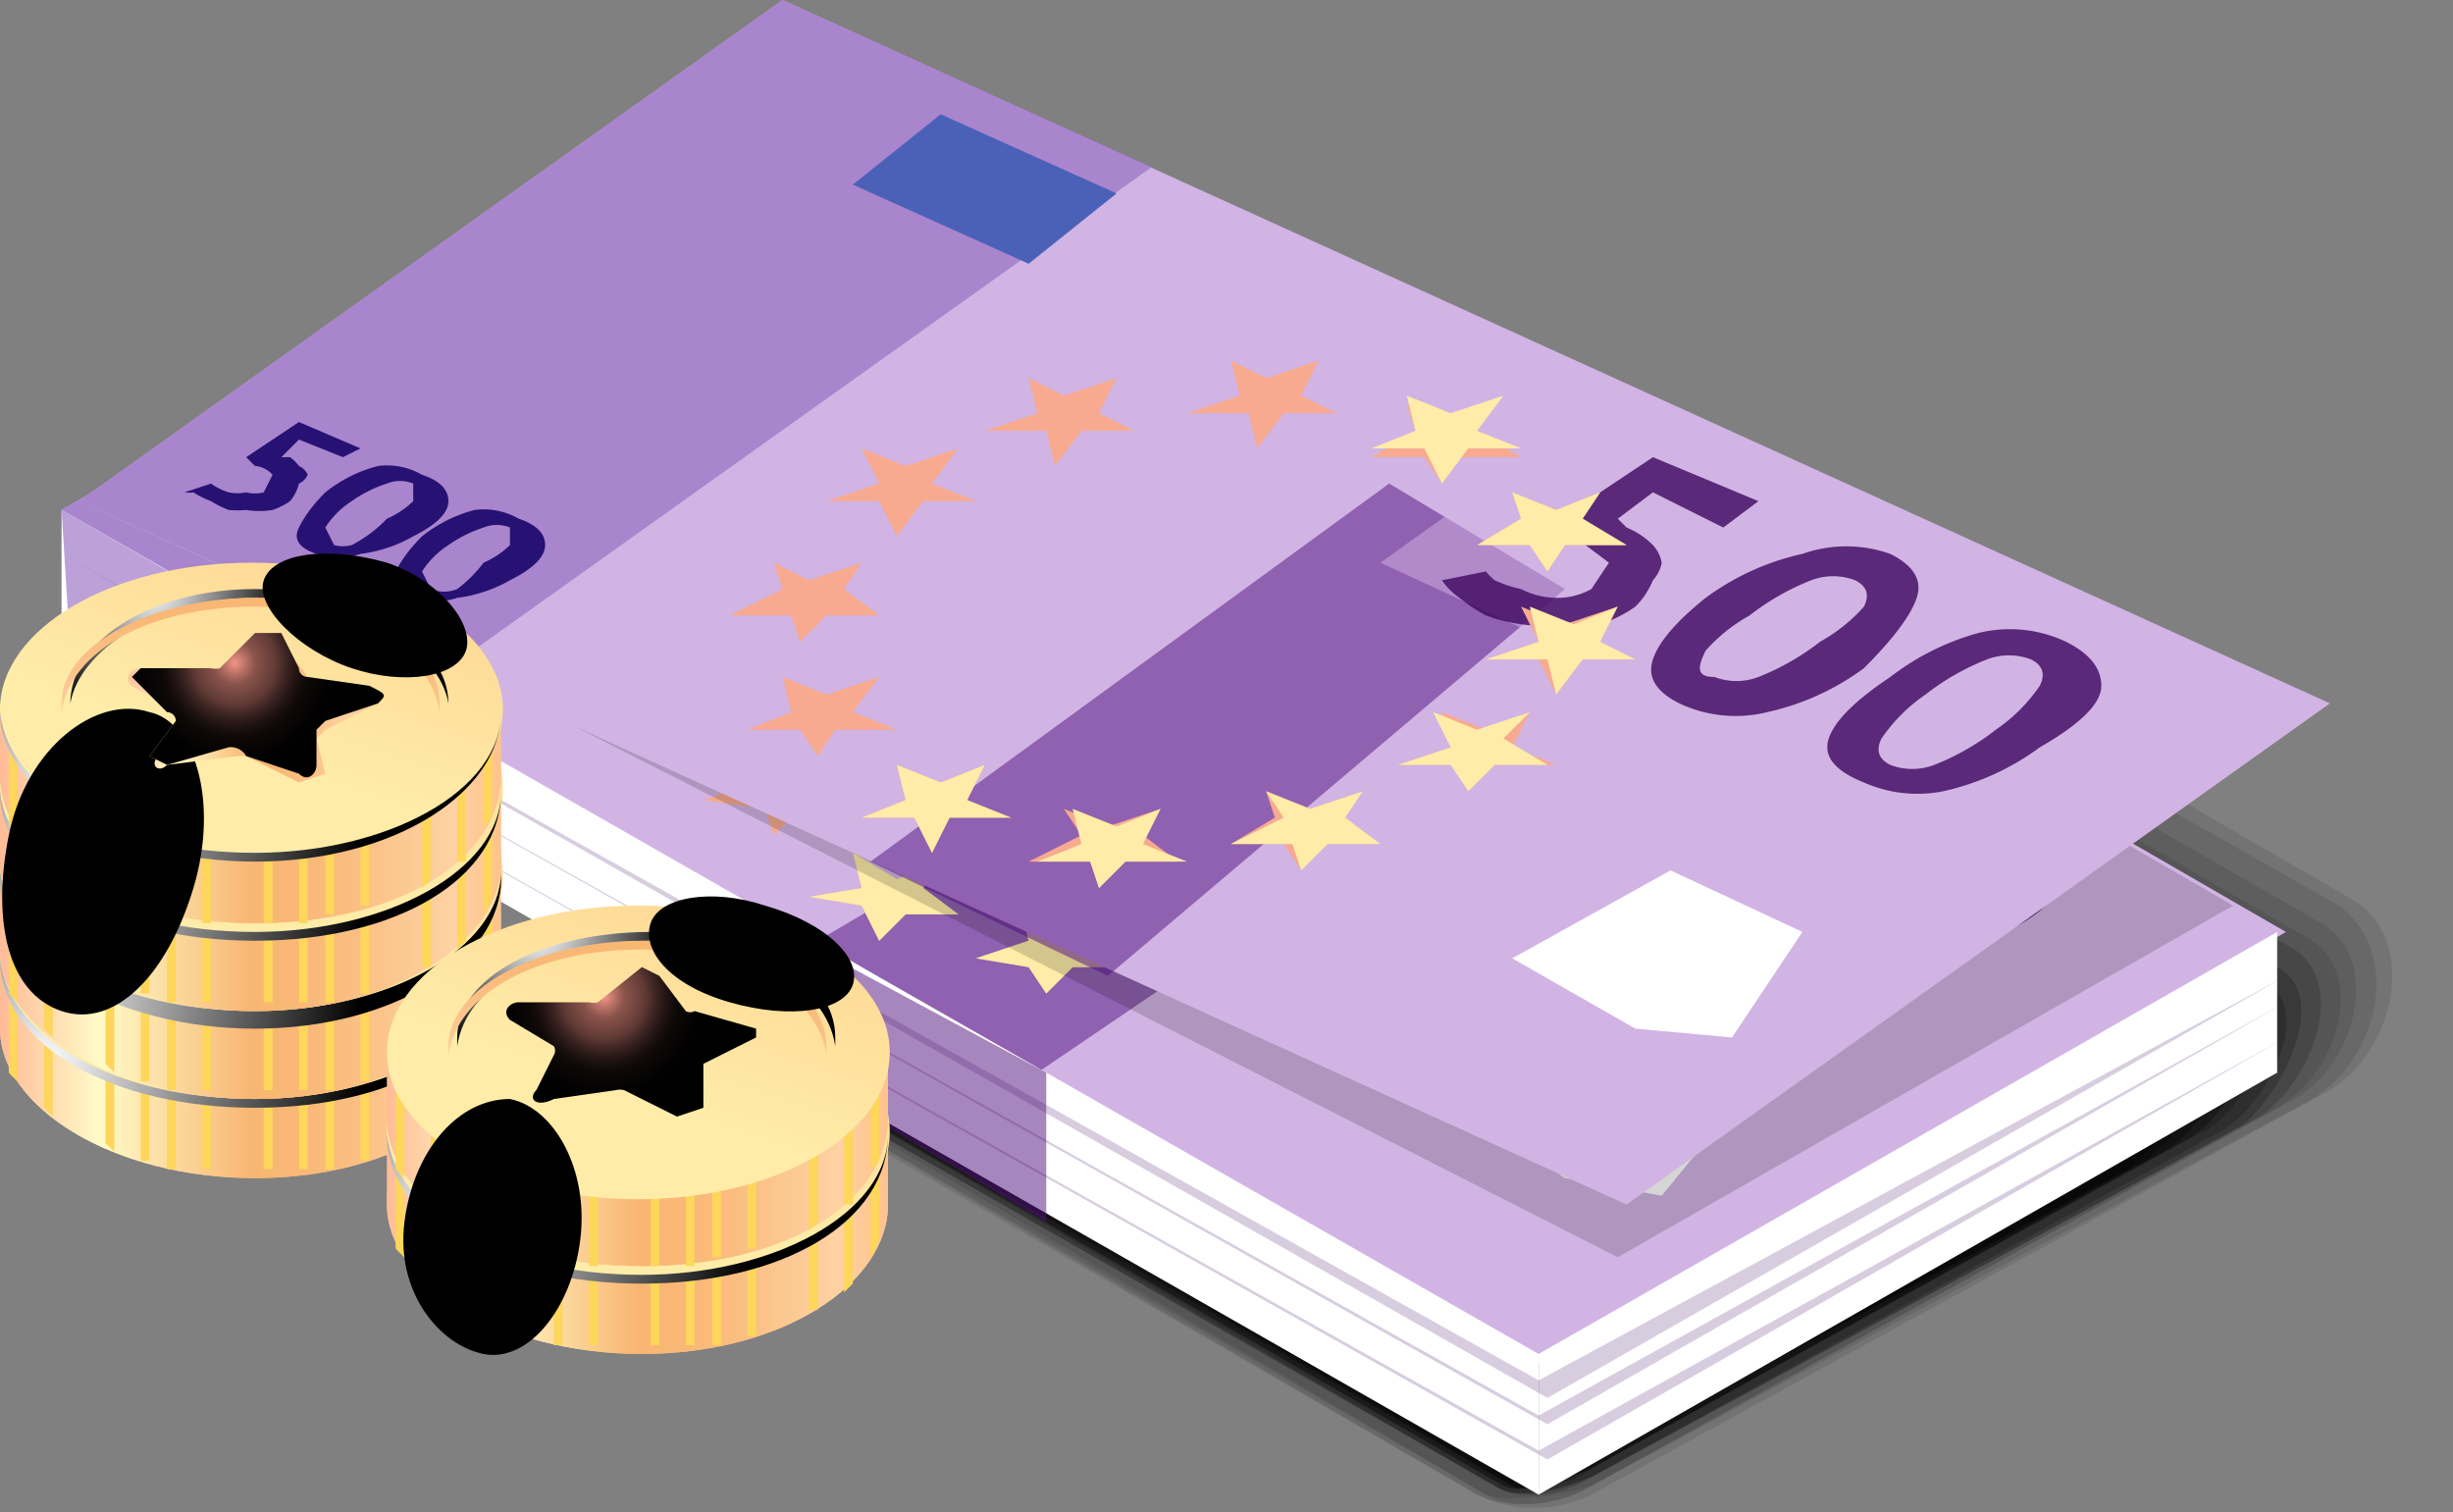<svg xmlns="http://www.w3.org/2000/svg" xmlns:xlink="http://www.w3.org/1999/xlink" viewBox="0 0 279 172">
  <rect x="0" y="0" width="279" height="172" fill="#808080" stroke="none"/>
  <defs>
    <path id="cpa-deals-reuse-0" d="M57 17H0v8c0 9 13 17 29 17s28-8 28-17Z" class="cpa-deals-bg"/>
    <path id="cpa-deals-reuse-1" d="M29 40C13 40 0 32 0 23v2c0 9 13 17 29 17s28-8 28-17v-2c0 9-13 17-28 17Z" class="cpa-deals-bg"/>
    <path id="cpa-deals-reuse-2" d="M37 41h1V19h-1Zm4-1h1V19h-1Zm4-1V19Zm-11 2h1V19h-1Zm18-6 1-1V19h-1Zm3-4a13 13 0 0 0 1-2V19h-1Zm-7 6h1V19h-1Zm-18 4h1V19h-1Zm-3 0V19Zm-8 0h1V19h-1Zm4 0h1V19h-1Zm-7-1h1V19h-1ZM1 30a13 13 0 0 0 1 1V19H1Zm4 4 1 1V19H5Zm7 4 1 1V19h-1Zm-3-1V19Z" class="cpa-deals-bk"/>
    <path id="cpa-deals-reuse-3" d="M29 33C13 33 1 26 0 17c0 10 13 17 29 17s28-7 28-17c0 9-13 16-28 16Z" class="cpa-deals-bm"/>
    <path id="cpa-deals-reuse-4" d="M29 5c12 0 21 5 22 12v-1C51 9 41 3 29 3S8 9 8 16v1C9 10 18 5 29 5Z" class="cpa-deals-bo"/>
    <path id="cpa-deals-reuse-5" d="M29 6c11 0 20 5 21 11 0-7-10-13-21-13S7 10 7 17C8 11 17 6 29 6Z" class="cpa-deals-bp"/>
    <path id="cpa-deals-reuse-6" d="M57 17H0v8c0 10 13 17 29 17s28-7 28-17Z" class="cpa-deals-bg"/>
    <path id="cpa-deals-reuse-7" d="M29 40C13 40 0 33 0 24v1c0 10 13 17 29 17s28-7 28-17v-1c0 9-13 16-28 16Z" class="cpa-deals-bg"/>
    <path id="cpa-deals-reuse-8" d="M29 6c11 0 20 5 21 12v-1c0-7-10-12-21-12S7 10 7 17v1C8 11 17 6 29 6Z" class="cpa-deals-bp"/>
  </defs>
  <defs>
    <linearGradient id="cpa-deals-a" x1="-8.2" x2="-7.4" y1="34.9" y2="34.9" gradientUnits="objectBoundingBox">
      <stop offset="0" stop-color="#9f79c8"/>
      <stop offset=".1" stop-color="#a47fca"/>
      <stop offset=".3" stop-color="#b491d3"/>
      <stop offset=".6" stop-color="#cdafe1"/>
      <stop offset=".6" stop-color="#d1b4e3"/>
    </linearGradient>
    <linearGradient id="cpa-deals-b" x1="-30.5" x2="-28.9" y1="-.8" y2="1.4" gradientUnits="objectBoundingBox">
      <stop offset="0" stop-color="#4f0d7e"/>
      <stop offset=".1" stop-color="#561784"/>
      <stop offset=".3" stop-color="#6c3294"/>
      <stop offset=".6" stop-color="#8f5faf"/>
      <stop offset=".9" stop-color="#be9cd4"/>
      <stop offset="1" stop-color="#d1b4e3"/>
    </linearGradient>
    <linearGradient xlink:href="#cpa-deals-b" id="cpa-deals-c" x1="-25" x2="-24" y1="98.2" y2="98.2"/>
    <linearGradient xlink:href="#cpa-deals-b" id="cpa-deals-d" x1="-25" x2="-25.5" y1="97" y2="96.9"/>
    <linearGradient id="cpa-deals-e" x1="-16.4" x2="-17.8" y1="1.2" y2=".2" gradientUnits="objectBoundingBox">
      <stop offset="0" stop-color="#9f79c8"/>
      <stop offset=".1" stop-color="#a47fca"/>
      <stop offset=".3" stop-color="#b491d3"/>
      <stop offset=".6" stop-color="#cdafe1"/>
      <stop offset=".6" stop-color="#d1b4e3"/>
      <stop offset=".8" stop-color="#dac3e8"/>
      <stop offset="1" stop-color="#ebdef3"/>
    </linearGradient>
    <linearGradient id="cpa-deals-f" x1="-65.2" x2="-62.7" y1="266.6" y2="266.1" gradientUnits="objectBoundingBox">
      <stop offset="0" stop-color="#9f79c8"/>
      <stop offset=".1" stop-color="#a27cc9"/>
      <stop offset=".3" stop-color="#ab87ce"/>
      <stop offset=".4" stop-color="#bb9ad7"/>
      <stop offset=".5" stop-color="#d1b4e3"/>
      <stop offset=".6" stop-color="#dac3e8"/>
      <stop offset=".9" stop-color="#f3ecf8"/>
      <stop offset="1" stop-color="#fff"/>
    </linearGradient>
    <linearGradient xlink:href="#cpa-deals-b" id="cpa-deals-g" x1="-26.7" x2="-26.9" y1="-.8" y2=".8"/>
    <linearGradient id="cpa-deals-h" x1="-130.7" x2="-129.7" y1=".5" y2=".5" gradientUnits="objectBoundingBox">
      <stop offset="0" stop-color="#ffa98c"/>
      <stop offset=".3" stop-color="#feb892"/>
      <stop offset=".9" stop-color="#fee0a3"/>
      <stop offset="1" stop-color="#feeca8"/>
    </linearGradient>
    <linearGradient xlink:href="#cpa-deals-h" id="cpa-deals-i" x1="-130.7" x2="-129.7" y1=".5" y2=".5"/>
    <linearGradient xlink:href="#cpa-deals-h" id="cpa-deals-j" x1="-130.7" x2="-129.7" y1=".5" y2=".5"/>
    <linearGradient xlink:href="#cpa-deals-a" id="cpa-deals-o" x1="-9.6" x2="-8.9" y1="32.1" y2="32.1"/>
    <linearGradient xlink:href="#cpa-deals-b" id="cpa-deals-p" x1="-27.6" x2="-25.9" y1="-11.3" y2="-9.3"/>
    <linearGradient xlink:href="#cpa-deals-b" id="cpa-deals-q" x1="-30.3" x2="-29.4" y1="83" y2="83"/>
    <linearGradient xlink:href="#cpa-deals-b" id="cpa-deals-r" x1="-30.9" x2="-31.5" y1="79.1" y2="79"/>
    <linearGradient xlink:href="#cpa-deals-f" id="cpa-deals-s" x1="-14" x2="-15.4" y1="-6.6" y2="-7.6"/>
    <linearGradient xlink:href="#cpa-deals-f" id="cpa-deals-t" x1="-78" x2="-75.4" y1="238.8" y2="238.3"/>
    <linearGradient xlink:href="#cpa-deals-b" id="cpa-deals-u" x1="-22.3" x2="-22.5" y1="-13.8" y2="-12.1"/>
    <linearGradient xlink:href="#cpa-deals-h" id="cpa-deals-v" x1="-110.1" x2="-109.1" y1="-60.4" y2="-60.4"/>
    <linearGradient xlink:href="#cpa-deals-h" id="cpa-deals-w" x1="-110.3" x2="-109.3" y1="-61" y2="-61"/>
    <linearGradient xlink:href="#cpa-deals-h" id="cpa-deals-x" x1="-110.3" x2="-109.3" y1="-60.8" y2="-60.8"/>
    <linearGradient xlink:href="#cpa-deals-h" id="cpa-deals-y" x1="-110.1" x2="-109.1" y1="-60.3" y2="-60.3"/>
    <linearGradient xlink:href="#cpa-deals-h" id="cpa-deals-z" x1="-110.2" x2="-109.2" y1="-60.3" y2="-60.3"/>
    <linearGradient xlink:href="#cpa-deals-h" id="cpa-deals-aa" x1="-110.3" x2="-109.3" y1="-60.6" y2="-60.6"/>
    <linearGradient xlink:href="#cpa-deals-h" id="cpa-deals-ab" x1="-110.3" x2="-109.3" y1="-60.4" y2="-60.4"/>
    <linearGradient xlink:href="#cpa-deals-f" id="cpa-deals-ac" x1="-25.9" x2="-23.7" y1=".6" y2="-.3"/>
    <linearGradient xlink:href="#cpa-deals-f" id="cpa-deals-ad" x1="-14.1" x2="-11.3" y1="1" y2="0"/>
    <linearGradient xlink:href="#cpa-deals-f" id="cpa-deals-ae" x1="-52.8" x2="-54.9" y1="1.2" y2=".2"/>
    <linearGradient xlink:href="#cpa-deals-b" id="cpa-deals-af" x1="-83.1" x2="-85.4" y1="1" y2=".2"/>
    <linearGradient id="cpa-deals-ag" x1="0" x2="1" y1=".5" y2=".5" gradientUnits="objectBoundingBox">
      <stop offset="0" stop-color="#ffbb96"/>
      <stop offset=".2" stop-color="#fffbc9"/>
      <stop offset=".5" stop-color="#f9b673"/>
      <stop offset=".6" stop-color="#f9b876"/>
      <stop offset=".7" stop-color="#fabe81"/>
      <stop offset=".8" stop-color="#fcc892"/>
      <stop offset=".9" stop-color="#fed2a3"/>
      <stop offset="1" stop-color="#ffc28c"/>
    </linearGradient>
    <linearGradient xlink:href="#cpa-deals-ag" id="cpa-deals-ah" x1=".1" x2="1" y1=".5" y2=".5"/>
    <linearGradient xlink:href="#cpa-deals-ag" id="cpa-deals-aj" x1="-.1" x2="1" y1=".5" y2=".5"/>
    <linearGradient id="cpa-deals-ak" x1="1.4" x2=".4" y1="-1.1" y2=".6" gradientUnits="objectBoundingBox">
      <stop offset="0" stop-color="#ffba78"/>
      <stop offset=".4" stop-color="#fec986"/>
      <stop offset="1" stop-color="#feeca8"/>
    </linearGradient>
    <linearGradient xlink:href="#cpa-deals-ak" id="cpa-deals-am" x1="1" x2=".1" y1="-.4" y2="1.3"/>
    <linearGradient xlink:href="#cpa-deals-ag" id="cpa-deals-ao" x1="1.2" x2=".3" y1="-1.5" y2="1.5"/>
    <linearGradient xlink:href="#cpa-deals-ag" id="cpa-deals-aq" x1=".1" x2="1" y1=".5" y2=".5"/>
    <linearGradient xlink:href="#cpa-deals-ag" id="cpa-deals-as" x1="-.1" x2="1" y1=".5" y2=".5"/>
    <linearGradient xlink:href="#cpa-deals-ag" id="cpa-deals-ax" x1="1.2" x2=".3" y1="-1.5" y2="1.5"/>
    <linearGradient xlink:href="#cpa-deals-ag" id="cpa-deals-az" x1=".1" x2="1" y1=".5" y2=".5"/>
    <linearGradient xlink:href="#cpa-deals-ag" id="cpa-deals-bb" x1="-.1" x2="1" y1=".5" y2=".5"/>
    <linearGradient xlink:href="#cpa-deals-ag" id="cpa-deals-bi" x1=".1" x2="1" y1=".5" y2=".5"/>
    <linearGradient xlink:href="#cpa-deals-ag" id="cpa-deals-bk" x1="-.1" x2="1" y1=".5" y2=".5"/>
    <linearGradient xlink:href="#cpa-deals-ag" id="cpa-deals-bs" x1="0" x2="1" y1=".5" y2=".5"/>
    <linearGradient xlink:href="#cpa-deals-ak" id="cpa-deals-bt" x1="-.5" x2=".7" y1="1.9" y2=".2"/>
    <linearGradient xlink:href="#cpa-deals-ag" id="cpa-deals-bw" x1="-.1" x2="1" y1=".5" y2=".5"/>
    <linearGradient xlink:href="#cpa-deals-ag" id="cpa-deals-by" x1="0" x2=".9" y1=".5" y2=".5"/>
    <linearGradient xlink:href="#cpa-deals-ag" id="cpa-deals-cd" x1="1.2" x2=".3" y1="-1.5" y2="1.5"/>
    <linearGradient xlink:href="#cpa-deals-ag" id="cpa-deals-cf" x1="-.1" x2="1" y1=".5" y2=".5"/>
    <linearGradient xlink:href="#cpa-deals-ag" id="cpa-deals-ch" x1="0" x2=".9" y1=".5" y2=".5"/>
    <linearGradient xlink:href="#cpa-deals-ak" id="cpa-deals-cq" x1="-.5" x2=".7" y1="1.9" y2=".2"/>
    <radialGradient id="cpa-deals-al" cx=".3" cy=".7" r="2.1" gradientTransform="scale(.301 1)" gradientUnits="objectBoundingBox">
      <stop offset="0" stop-color="#fff"/>
      <stop offset="1"/>
    </radialGradient>
    <radialGradient xlink:href="#cpa-deals-al" id="cpa-deals-an" cx=".7" cy="0" r="1.2" gradientTransform="scale(.307 1)"/>
    <radialGradient xlink:href="#cpa-deals-al" id="cpa-deals-au" cx=".3" cy=".7" r="2.1"/>
    <radialGradient xlink:href="#cpa-deals-al" id="cpa-deals-bf" cx=".7" cy="0" r="1.2" gradientTransform="scale(.307 1)"/>
    <radialGradient xlink:href="#cpa-deals-al" id="cpa-deals-bm" cx=".3" cy=".7" r="2.1"/>
    <radialGradient id="cpa-deals-bq" cx=".5" cy=".5" r=".5" gradientTransform="matrix(.404 -.965 .89 .157 914 59)" gradientUnits="objectBoundingBox">
      <stop offset="0" stop-color="#f49587"/>
      <stop offset=".1" stop-color="#bc7368"/>
      <stop offset=".2" stop-color="#8b544c"/>
      <stop offset=".4" stop-color="#603a35"/>
      <stop offset=".5" stop-color="#3d2522"/>
      <stop offset=".6" stop-color="#221513"/>
      <stop offset=".7" stop-color="#0f0908"/>
      <stop offset=".9" stop-color="#030202"/>
      <stop offset="1"/>
    </radialGradient>
    <radialGradient xlink:href="#cpa-deals-bq" id="cpa-deals-br" cx=".5" cy=".5" r=".4" gradientTransform="matrix(.191 -.947 1.132 .65 2390 551)"/>
    <radialGradient xlink:href="#cpa-deals-bq" id="cpa-deals-bu" cx=".7" cy=".2" r=".7" gradientTransform="scale(.577 1)"/>
    <radialGradient xlink:href="#cpa-deals-al" id="cpa-deals-ca" cx=".3" cy=".7" r="2.1"/>
    <radialGradient xlink:href="#cpa-deals-al" id="cpa-deals-cc" cx=".7" cy="0" r="1.2" gradientTransform="scale(.307 1)"/>
    <radialGradient xlink:href="#cpa-deals-al" id="cpa-deals-cl" cx=".7" cy="0" r="1.2" gradientTransform="scale(.307 1)"/>
    <radialGradient xlink:href="#cpa-deals-bq" id="cpa-deals-cn" cx=".5" cy=".5" r=".5" gradientTransform="matrix(.151 -.994 .985 .074 1535 241)"/>
    <radialGradient xlink:href="#cpa-deals-bq" id="cpa-deals-co" cx=".5" cy=".5" r=".4" gradientTransform="matrix(.191 -.947 1.132 .65 2371 546)"/>
    <radialGradient xlink:href="#cpa-deals-bq" id="cpa-deals-cr" cx=".7" cy=".2" r=".7" gradientTransform="scale(.577 1)"/>
    <style>
      .cpa-deals-h{opacity:.167}.cpa-deals-af{opacity:.8}.cpa-deals-ab{fill:#4b61b8}.cpa-deals-ac{fill:#271273}.cpa-deals-ag,.cpa-deals-bf{fill:#3d065f}.cpa-deals-ah{mix-blend-mode:hard-light}.cpa-deals-ah,.cpa-deals-aj,.cpa-deals-bh,.cpa-deals-bm,.cpa-deals-bo,.cpa-deals-bp,.cpa-deals-cc,.cpa-deals-ch{isolation:isolate}.cpa-deals-ai{fill:#f7aa90}.cpa-deals-aj{mix-blend-mode:color-burn}.cpa-deals-al{fill:url(#cpa-deals-i)}.cpa-deals-am{fill:url(#cpa-deals-j)}.cpa-deals-bf{opacity:.2}.cpa-deals-bg{fill:url(#cpa-deals-ag)}.cpa-deals-bh,.cpa-deals-bp,.cpa-deals-cc{mix-blend-mode:multiply}.cpa-deals-bk{fill:#fdd65b}.cpa-deals-bl{fill:url(#cpa-deals-ak)}.cpa-deals-bm,.cpa-deals-bo,.cpa-deals-ch{mix-blend-mode:screen}.cpa-deals-bm{fill:url(#cpa-deals-al)}.cpa-deals-bn{fill:url(#cpa-deals-am)}.cpa-deals-bo{fill:url(#cpa-deals-an)}.cpa-deals-bp{fill:url(#cpa-deals-ao)}.cpa-deals-cc{fill:url(#cpa-deals-bs)}.cpa-deals-ch{fill:url(#cpa-deals-ca)}
    </style>
  </defs>
  <path d="M158 46c4-2 10-1 14 1l95 55c8 4 6 17-2 22l-84 46c-4 2-9 2-13 0l-97-56c-8-4-6-17 2-22Z" opacity=".1"/>
  <path d="M157 47c4-2 10 0 14 2l95 54c7 5 5 17-3 22l-82 44c-3 2-9 3-13 1l-96-56c-8-4-5-17 2-21Z" opacity=".1"/>
  <path d="M156 49c3-2 10 0 14 2l94 54c7 4 4 16-3 20l-80 44c-3 2-9 3-12 1l-97-56c-8-5-4-17 3-21Z" opacity=".1"/>
  <path d="M155 50c3-1 10 1 13 2l95 55c6 4 3 15-4 19l-78 43c-3 1-9 2-12 1l-97-57c-7-4-3-16 4-19Z" opacity=".1"/>
  <path d="M154 52c3-2 10 0 13 2l94 54c6 4 2 15-4 19l-76 41c-3 2-8 3-11 1l-98-56c-6-4-2-15 5-19Z" class="cpa-deals-h"/>
  <path d="M153 53c3-1 10 1 13 3l93 54c6 3 1 14-4 18l-74 40c-3 1-8 3-11 1l-98-56c-6-4 0-15 6-18Z" opacity=".2"/>
  <path d="M152 55c2-2 10 1 13 3l93 54c5 3 0 14-6 17l-71 39c-2 1-8 3-11 1l-98-57c-5-3 1-14 6-17Z" opacity=".2"/>
  <path d="M151 56c2-1 10 2 13 4l92 53c5 3-1 14-6 16l-69 38c-2 2-8 3-10 2l-99-57c-5-3 2-14 7-16Z" opacity=".2"/>
  <path d="M150 58c2-1 10 2 12 3l93 54c4 2-2 13-7 15l-67 37c-2 1-8 3-10 2l-99-57c-4-3 4-13 8-16Z" opacity=".3"/>
  <path d="M148 59c2-1 11 3 13 4l92 53c4 3-3 13-7 15l-65 36c-2 1-8 3-9 2l-99-57c-4-3 4-13 8-15Z" opacity=".3"/>
  <path d="M147 61c2-1 11 3 13 4l92 53c3 2-5 12-8 14l-63 34c-1 1-7 4-9 3l-99-58c-4-2 5-12 9-14Z" opacity=".3"/>
  <path d="M146 62c2-1 11 4 13 5l91 53c3 1-5 11-8 13l-61 33c-1 1-7 3-9 2l-99-57c-3-2 6-12 9-13Z" opacity=".3"/>
  <path d="M145 64c1-1 11 4 13 5l91 52c2 2-7 11-9 12l-59 33c-1 0-7 3-8 2L73 111c-3-2 8-11 10-13Z" opacity=".4"/>
  <path d="m144 65 12 5 91 53c2 1-7 10-10 11l-56 31c-1 1-7 4-8 3L73 111c-2-2 9-11 11-12Z" opacity=".4"/>
  <path d="M143 67c1-1 11 5 12 5l91 52c2 2-9 10-11 11l-54 30c0 1-7 4-8 3L73 110c-1-1 10-10 12-11Z" opacity=".4"/>
  <path d="m142 68 12 6 90 52c2 1-10 9-11 10l-52 29-7 3-101-58c-1-1 11-10 13-10Z" opacity=".4"/>
  <path d="m141 70 12 6 90 52-12 9-50 27-7 4-100-58c-1-1 12-9 13-10Z" opacity=".5"/>
  <path d="m140 71 12 7 89 51c1 1-12 8-12 8l-48 27-6 4-101-59 13-8Z" opacity=".5"/>
  <path d="M175 167 74 109l64-36 102 58Z" opacity=".5"/>
  <path fill="url(#cpa-deals-a)" d="m413 619-168-97 85-49 168 97Z" transform="translate(-238 -464)"/>
  <path fill="url(#cpa-deals-b)" d="m340 572 35-29 31-19 8 5Z" opacity=".5" transform="translate(-163 -423)"/>
  <path fill="url(#cpa-deals-c)" d="m308 548 31 18 53-30-37-21Z" opacity=".5" transform="translate(-188 -430)"/>
  <path fill="url(#cpa-deals-d)" d="m374 521-56 38-25-15 63-37Z" opacity=".5" transform="translate(-200 -437)"/>
  <path fill="url(#cpa-deals-e)" d="m285 545-40-23 85-49 40 23Z" opacity=".8" transform="translate(-238 -464)"/>
  <path d="M117 41 98 30l11-6 19 11Z" class="cpa-deals-ab"/>
  <path d="M24 59a5 5 0 0 0 2 0 4 4 0 0 0 3 0v-2a3 3 0 0 0-1-1l-2-1 7-4 6 4-2 1-4-2-3 1h1a5 5 0 0 1 1 2 2 2 0 0 1 0 2 5 5 0 0 1-1 1 8 8 0 0 1-2 1 9 9 0 0 1-3 0 10 10 0 0 1-2 0 11 11 0 0 1-2-1 10 10 0 0 1-2-1 4 4 0 0 1-1-1l3-1a4 4 0 0 0 1 1 7 7 0 0 0 1 1Zm12 1a16 16 0 0 1 6-2 8 8 0 0 1 5 1q2 1 2 3t-4 3a16 16 0 0 1-7 3 8 8 0 0 1-5-1q-2-2-1-3t4-4Zm2 1a10 10 0 0 0-3 3v1a4 4 0 0 0 3 1 15 15 0 0 0 4-2 10 10 0 0 0 3-2v-2a4 4 0 0 0-3 0 15 15 0 0 0-4 1Zm8 5a16 16 0 0 1 6-2 8 8 0 0 1 5 1q3 1 2 3t-4 3a16 16 0 0 1-6 3 8 8 0 0 1-5-1l-2-3 4-4Zm2 2a10 10 0 0 0-2 2v1a4 4 0 0 0 3 1 15 15 0 0 0 4-2 10 10 0 0 0 3-2l-1-2a4 4 0 0 0-3 0 15 15 0 0 0-4 2Z" class="cpa-deals-ac"/>
  <path fill="url(#cpa-deals-f)" d="m351 533-18 8 13 9 11 2 9-11Z" transform="translate(-168 -416)"/>
  <path fill="url(#cpa-deals-g)" d="m379 549-52-30 30-17 51 30Z" opacity=".5" transform="translate(-173 -440)"/>
  <g class="cpa-deals-af">
    <path d="M169 84a10 10 0 0 0 5 1 8 8 0 0 0 4-1q2-1 1-3t-3-2l-2-2 12-7 12 7-5 2-7-4-5 2 2 1a9 9 0 0 1 2 2 4 4 0 0 1 1 2 4 4 0 0 1-1 2 9 9 0 0 1-3 2 15 15 0 0 1-4 2 17 17 0 0 1-4 0 18 18 0 0 1-5 0 20 20 0 0 1-4-2 19 19 0 0 1-2-2 8 8 0 0 1-2-2l5-1a7 7 0 0 0 1 1 14 14 0 0 0 2 2Zm22 2a29 29 0 0 1 11-4 15 15 0 0 1 9 2q4 3 3 5t-7 7a29 29 0 0 1-11 4 15 15 0 0 1-9-2q-5-2-3-5t7-7Zm4 3a19 19 0 0 0-5 4v3a7 7 0 0 0 5 1 28 28 0 0 0 8-4 19 19 0 0 0 5-4q2-2-1-3a7 7 0 0 0-5 0 28 28 0 0 0-7 3Zm15 9a29 29 0 0 1 11-5 15 15 0 0 1 9 2q5 3 4 6t-8 6a29 29 0 0 1-11 4 15 15 0 0 1-9-2q-4-2-3-5t7-6Zm4 2a19 19 0 0 0-5 4q-1 2 1 3a7 7 0 0 0 5 1 28 28 0 0 0 7-3 19 19 0 0 0 6-5q1-1-1-3a7 7 0 0 0-5 0 28 28 0 0 0-8 3Z" class="cpa-deals-ag"/>
  </g>
  <g class="cpa-deals-ah">
    <path d="m160 68-6-1 5-2v-4l4 3 6-2-3 4 5 2h-7l-3 3Zm-62 35-6-1 6-1-1-4 5 3 5-2-2 3 4 3h-6l-3 3ZM87 92l-7-1 6-2-1-3 5 2 6-1-3 3 4 3-6-1-3 3Zm53-31-6-1 6-2-1-3 4 2 6-1-3 3 5 3-7-1-3 3Zm-23 0-6-1 5-2v-3l4 2 6-1-3 3 5 3-7-1-3 3ZM86 79l-6-1 6-2-1-4 4 3 6-2-3 4 5 2h-7l-3 3Zm12-12-6-1 6-2-1-3 4 2 6-1-3 3 5 3-7-1-3 4Zm19 43 2 3 3-3h6l-4-2 2-4-5 2-5-3 1 4-6 2Zm54-31 1 3 3-3 7 1-5-3 3-4-6 2-4-3v4l-5 2Zm0 13 1 4 3-4 7 1-5-3 3-3-6 1-4-2v4l-5 1Zm-31 18 1 3 4-3 6 1-5-3 3-3-6 1-4-2 1 3-6 2Zm21-7 1 4 3-4 6 1-4-3 2-3-5 1-5-2 1 3-6 2Z" class="cpa-deals-ai"/>
  </g>
  <g class="cpa-deals-aj">
    <path fill="url(#cpa-deals-h)" d="m333 508-6-1 6-1-1-4 4 3 6-2-3 3 5 3-7-1-3 4Z" transform="translate(-173 -441)"/>
    <path d="m98 103-6-1 6-1-1-4 5 3 5-2-2 3 4 3h-6l-3 3Z" class="cpa-deals-al"/>
    <path d="m117 110 2 3 3-3h6l-4-2 2-4-5 2-5-3 1 4-6 2Z" class="cpa-deals-am"/>
    <path d="m171 79 1 3 3-3 7 1-5-3 3-4-6 2-4-3v4l-5 2Z" class="cpa-deals-al"/>
    <path d="m171 92 1 4 3-4 7 1-5-3 3-3-6 1-4-2v4l-5 1Zm-31 18 1 3 4-3 6 1-5-3 3-3-6 1-4-2 1 3-6 2Zm21-7 1 4 3-4 6 1-4-3 2-3-5 1-5-2 1 3-6 2Z" class="cpa-deals-am"/>
  </g>
  <path d="M184 143 15 57l80-46 159 92Z" class="cpa-deals-h"/>
  <path fill="url(#cpa-deals-o)" d="m422 605-176-80 80-57 176 80Z" transform="translate(-237 -468)"/>
  <path fill="url(#cpa-deals-p)" d="m345 565 33-32 29-22 8 4Z" opacity=".5" transform="translate(-158 -433)"/>
  <path fill="url(#cpa-deals-q)" d="m312 544 33 15 49-35-38-18Z" opacity=".5" transform="translate(-185 -437)"/>
  <path fill="url(#cpa-deals-r)" d="m375 510-52 44-27-13 59-43Z" opacity=".5" transform="translate(-197 -443)"/>
  <path fill="url(#cpa-deals-s)" d="m288 544-42-19 80-57 42 19Z" opacity=".8" transform="translate(-237 -468)"/>
  <path d="m117 30-20-9 10-8 20 9Z" class="cpa-deals-ab"/>
  <path d="M26 56a5 5 0 0 0 2 0 4 4 0 0 0 2 0l1-2a3 3 0 0 0-2-1l-1-1 6-4 7 3-2 1-5-2-2 2h1a5 5 0 0 1 1 1 2 2 0 0 1 1 1 2 2 0 0 1-1 1 5 5 0 0 1-1 2 8 8 0 0 1-2 1 9 9 0 0 1-3 0 10 10 0 0 1-2 0 11 11 0 0 1-2-1 10 10 0 0 1-2-1 4 4 0 0 1-1 0l3-1a7 7 0 0 0 2 1Zm11 0a16 16 0 0 1 6-3 8 8 0 0 1 5 1q3 1 3 3t-4 4a16 16 0 0 1-6 2 8 8 0 0 1-5 0q-3-1-2-3t3-4Zm3 1a10 10 0 0 0-3 3l1 2a4 4 0 0 0 2 0 15 15 0 0 0 4-3 10 10 0 0 0 3-2v-2a4 4 0 0 0-3 0 15 15 0 0 0-4 2Z" class="cpa-deals-ac"/>
  <path d="M48 61a16 16 0 0 1 6-3 8 8 0 0 1 5 1q3 1 3 3t-4 4a16 16 0 0 1-6 2 8 8 0 0 1-5 0q-3-1-2-3t3-4Zm3 1a10 10 0 0 0-3 3l1 2a4 4 0 0 0 3 0 15 15 0 0 0 3-3 10 10 0 0 0 3-2v-2a4 4 0 0 0-3 0 15 15 0 0 0-4 2Z" class="cpa-deals-ac"/>
  <path fill="url(#cpa-deals-t)" d="m355 523-18 10 14 8 11 1 8-12Z" transform="translate(-165 -424)"/>
  <path fill="url(#cpa-deals-u)" d="m383 537-54-25 28-20 54 25Z" opacity=".5" transform="translate(-172 -448)"/>
  <g class="cpa-deals-af">
    <path d="M173 67a9 9 0 0 0 4 1 8 8 0 0 0 4-1l2-3-4-3-3-1 12-8 12 5-4 3-8-4-4 3 1 1a9 9 0 0 1 3 2 4 4 0 0 1 1 2 4 4 0 0 1-1 2 9 9 0 0 1-2 3 15 15 0 0 1-4 2 17 17 0 0 1-4 0 18 18 0 0 1-5 0 19 19 0 0 1-4-1 19 19 0 0 1-3-2 8 8 0 0 1-2-2l5-1a7 7 0 0 0 1 1 14 14 0 0 0 3 1Zm21 1a29 29 0 0 1 11-5 15 15 0 0 1 10 0q4 2 3 5t-6 8a29 29 0 0 1-11 5 15 15 0 0 1-10-1q-4-2-3-5t6-7Zm5 2a19 19 0 0 0-5 4c-1 2-1 3 1 3a7 7 0 0 0 5 0 28 28 0 0 0 7-4 19 19 0 0 0 5-4q1-2-1-3a7 7 0 0 0-5 0 28 28 0 0 0-7 4Zm16 7a29 29 0 0 1 10-5 15 15 0 0 1 10 1q4 2 4 5t-7 7a29 29 0 0 1-11 5 15 15 0 0 1-9-1q-5-2-4-5t7-7Zm4 2a19 19 0 0 0-5 5q-1 2 1 3a7 7 0 0 0 5 0 28 28 0 0 0 7-4 19 19 0 0 0 5-5q1-2-1-3a7 7 0 0 0-5 0 28 28 0 0 0-7 4Z" class="cpa-deals-ag"/>
  </g>
  <g class="cpa-deals-ah">
    <path d="M162 52h-6l5-3-1-3 5 2 5-2-2 3 5 3h-7l-2 3Zm-58 41h-6l5-2-1-4 5 2 5-2-2 4 5 2h-7l-2 4ZM91 83h-6l5-2-1-4 5 2 6-2-3 4 5 2h-7l-2 3Zm51-36h-7l6-2-1-4 4 2 6-2-2 4 4 2h-6l-3 4Zm-23 2h-7l6-2-1-4 4 2 6-2-2 4 4 2h-6l-3 4ZM90 70h-7l6-3-1-3 4 2 6-2-2 3 4 3h-6l-3 3Zm10-13h-6l6-2-2-4 5 2 6-2-3 4 5 2h-6l-3 4Zm24 41 1 3 3-3h6l-4-3 2-3-6 2-5-2 2 3-6 3Zm50-36 2 3 2-3h7l-5-3 2-3-5 2-5-2 1 3-5 3Zm1 13 2 4 3-4h6l-5-2 3-4-6 2-5-2 2 4-6 2Zm-29 21 2 3 3-3h6l-5-3 3-3-6 2-5-2 1 3-5 3Zm20-9 1 3 3-3h7l-5-2 2-4-5 2-5-2 1 4-6 2Z" class="cpa-deals-ai"/>
  </g>
  <g class="cpa-deals-aj">
    <path fill="url(#cpa-deals-v)" d="M334 499h-6l5-2-1-4 5 2 6-2-3 4 5 2h-6l-3 4Z" transform="translate(-172 -448)"/>
    <path fill="url(#cpa-deals-w)" d="M302 522h-6l5-2-1-4 5 2 5-2-2 4 5 2h-7l-2 4Z" transform="translate(-198 -429)"/>
    <path fill="url(#cpa-deals-x)" d="m313 525 1 3 3-3h7l-5-2 2-4-5 2-5-2 1 4-5 2Z" transform="translate(-189 -427)"/>
    <path fill="url(#cpa-deals-y)" d="m341 505 2 3 2-3h7l-5-3 2-3-5 2-5-2 1 3-5 3Z" transform="translate(-167 -443)"/>
    <path fill="url(#cpa-deals-z)" d="m342 512 1 4 3-4h6l-4-2 2-4-5 2-5-2 1 4-6 2Z" transform="translate(-166 -437)"/>
    <path fill="url(#cpa-deals-aa)" d="m326 524 1 3 3-3h6l-4-3 2-3-6 2-5-2 2 3-6 3Z" transform="translate(-179 -428)"/>
    <path fill="url(#cpa-deals-ab)" d="m336 519 2 3 3-3h6l-5-3 3-3-6 2-5-2 2 4-6 2Z" transform="translate(-171 -432)"/>
  </g>
  <path fill="url(#cpa-deals-ac)" d="M339 575v16l84-48v-16Z" transform="translate(-164 -421)"/>
  <path fill="url(#cpa-deals-ad)" d="M413 596v16l-168-96v-16Z" transform="translate(-238 -442)"/>
  <path fill="url(#cpa-deals-ae)" d="m285 523-40-23 1 16 40 23Z" opacity=".7" transform="translate(-238 -442)"/>
  <path fill="url(#cpa-deals-af)" d="m319 542-26-14 1 16 25 15Z" opacity=".5" transform="translate(-200 -420)"/>
  <path d="m7 63 169 96 84-48-85 46Z" class="cpa-deals-bf"/>
  <path d="m7 67 169 95 84-48-85 47Z" class="cpa-deals-bf"/>
  <path d="m7 71 169 95 84-48-85 47Z" class="cpa-deals-bf"/>
  <g transform="translate(0 63)">
    <g transform="translate(0 29)">
      <use xlink:href="#cpa-deals-reuse-0" class="cpa-deals-bg"/>
      <g class="cpa-deals-bh">
        <path fill="url(#cpa-deals-ah)" d="M241 532Z" transform="translate(-241 -509)"/>
        <use xlink:href="#cpa-deals-reuse-1" class="cpa-deals-bg"/>
        <path fill="url(#cpa-deals-aj)" d="M273 532Z" transform="translate(-216 -509)"/>
      </g>
      <g class="cpa-deals-bh">
        <use xlink:href="#cpa-deals-reuse-2" class="cpa-deals-bk"/>
      </g>
      <ellipse cx="28.6" cy="16.7" class="cpa-deals-bl" rx="28.6" ry="16.7"/>
      <use xlink:href="#cpa-deals-reuse-3" class="cpa-deals-bm"/>
      <path d="M50 17c0 7-10 12-21 12S7 24 7 17 17 4 29 4s21 6 21 13Z" class="cpa-deals-bn"/>
      <use xlink:href="#cpa-deals-reuse-4" class="cpa-deals-bo"/>
      <use xlink:href="#cpa-deals-reuse-5" class="cpa-deals-bp"/>
    </g>
    <g transform="translate(0 20)">
      <use xlink:href="#cpa-deals-reuse-0" class="cpa-deals-bg"/>
      <g class="cpa-deals-bh">
        <path fill="url(#cpa-deals-aq)" d="M241 527Z" transform="translate(-241 -504)"/>
        <use xlink:href="#cpa-deals-reuse-1" class="cpa-deals-bg"/>
        <path fill="url(#cpa-deals-as)" d="M273 527Z" transform="translate(-216 -504)"/>
      </g>
      <g class="cpa-deals-bh">
        <use xlink:href="#cpa-deals-reuse-2" class="cpa-deals-bk"/>
      </g>
      <ellipse cx="28.6" cy="16.7" class="cpa-deals-bl" rx="28.6" ry="16.7"/>
      <path fill="url(#cpa-deals-au)" d="M270 539c-16 0-28-7-29-16v1c0 9 13 17 29 17s28-8 28-17v-1c0 9-13 16-28 16Z" style="mix-blend-mode:screen;isolation:isolate" transform="translate(-241 -507)"/>
      <ellipse cx="21.4" cy="12.5" class="cpa-deals-bn" rx="21.4" ry="12.5" transform="translate(7 4)"/>
      <use xlink:href="#cpa-deals-reuse-4" class="cpa-deals-bo"/>
      <path fill="url(#cpa-deals-ax)" d="M267 518c11 0 20 5 21 11 0-7-10-13-21-13s-22 6-22 13c1-6 10-11 22-11Z" style="mix-blend-mode:multiply;isolation:isolate" transform="translate(-238 -512)"/>
    </g>
    <g transform="translate(0 10)">
      <use xlink:href="#cpa-deals-reuse-0" class="cpa-deals-bg"/>
      <g class="cpa-deals-bh">
        <path fill="url(#cpa-deals-az)" d="M241 522Z" transform="translate(-241 -498)"/>
        <use xlink:href="#cpa-deals-reuse-1" class="cpa-deals-bg"/>
        <path fill="url(#cpa-deals-bb)" d="M273 522Z" transform="translate(-216 -498)"/>
      </g>
      <g class="cpa-deals-bh">
        <use xlink:href="#cpa-deals-reuse-2" class="cpa-deals-bk"/>
      </g>
      <ellipse cx="28.6" cy="16.7" class="cpa-deals-bl" rx="28.6" ry="16.7"/>
      <use xlink:href="#cpa-deals-reuse-3" class="cpa-deals-bm"/>
      <ellipse cx="21.4" cy="12.5" class="cpa-deals-bn" rx="21.4" ry="12.5" transform="translate(7 4)"/>
      <path fill="url(#cpa-deals-bf)" d="M267 512c11 0 21 5 21 12v-1c0-7-9-12-21-12s-21 5-21 12v1c0-7 10-12 21-12Z" style="mix-blend-mode:screen;isolation:isolate" transform="translate(-238 -507)"/>
      <use xlink:href="#cpa-deals-reuse-5" class="cpa-deals-bp"/>
    </g>
    <use xlink:href="#cpa-deals-reuse-6" class="cpa-deals-bg"/>
    <g class="cpa-deals-bh">
      <path fill="url(#cpa-deals-bi)" d="M241 516v1-1Z" transform="translate(-241 -492)"/>
      <use xlink:href="#cpa-deals-reuse-7" class="cpa-deals-bg"/>
      <path fill="url(#cpa-deals-bk)" d="M273 517v-1 1Z" transform="translate(-216 -492)"/>
    </g>
    <g class="cpa-deals-bh">
      <path d="M37 41h1V20h-1Zm4-1h1V20h-1Zm4-1V20Zm-11 3h1V20h-1Zm18-7h1V20h-1Zm3-4a13 13 0 0 0 1-1V20h-1Zm-7 7 1-1V20h-1Zm-18 4h1V20h-1Zm-3 0V20Zm-8-1h1V20h-1Zm4 1h1V20h-1Zm-7-2 1 1V20h-1ZM1 31a13 13 0 0 0 1 1V20H1Zm4 4 1 1V20H5Zm7 4h1V20h-1Zm-3-2v1-18Z" class="cpa-deals-bk"/>
    </g>
    <ellipse cx="28.6" cy="16.7" class="cpa-deals-bl" rx="28.6" ry="16.7" transform="translate(0 1)"/>
    <path fill="url(#cpa-deals-bm)" d="M270 529c-16 0-28-7-29-16 0 9 13 17 29 17s28-8 28-17c0 9-13 16-28 16Z" style="mix-blend-mode:screen;isolation:isolate" transform="translate(-241 -495)"/>
    <path d="M50 17c0 7-10 13-21 13S7 24 7 17 17 5 29 5s21 5 21 12Z" class="cpa-deals-bn"/>
    <path d="M29 5c12 0 21 6 22 12 0-7-10-13-22-13S8 10 8 17C9 11 18 5 29 5Z" class="cpa-deals-bo"/>
    <use xlink:href="#cpa-deals-reuse-8" class="cpa-deals-bp"/>
    <path fill="url(#cpa-deals-bq)" d="M258 513c5 1 8 10 5 20s-9 16-15 14-8-10-6-20 10-16 16-14Z" style="mix-blend-mode:color-dodge;isolation:isolate" transform="translate(-241 -495)"/>
    <path fill="url(#cpa-deals-br)" d="M272 504c6 2 10 7 9 10s-7 4-13 2-11-7-10-10 7-4 14-2Z" style="mix-blend-mode:color-dodge;isolation:isolate" transform="translate(-228 -503)"/>
    <path d="m36 15 7 1v1l-6 3-1 1 1 4-3 1-6-3a3 3 0 0 0-1 0l-8 1c-1 1-2 0-1-1l2-4a1 1 0 0 0 0-1l-5-3c-1-1 0-2 1-2h8a2 2 0 0 0 1 0l5-3h2l3 4a1 1 0 0 0 1 1Z" class="cpa-deals-cc"/>
    <path fill="url(#cpa-deals-bt)" d="m270 513 7 1c2 1 2 1 1 2l-6 2-1 1v4c0 1-1 2-2 1l-6-2a2 2 0 0 0-2-1l-7 2-2-1 3-4a1 1 0 0 0-1-1l-4-4 1-1h8a2 2 0 0 0 1 0l4-4h3l2 4a1 1 0 0 0 1 1Z" transform="translate(-235 -499)"/>
    <path fill="url(#cpa-deals-bu)" d="m270 513 7 1c2 1 2 1 1 2l-6 2-1 1v4c0 1-1 2-2 1l-6-2a2 2 0 0 0-2-1l-7 2-2-1 3-4a1 1 0 0 0-1-1l-4-4 1-1h8a2 2 0 0 0 1 0l4-4h3l2 4a1 1 0 0 0 1 1Z" style="mix-blend-mode:color-dodge;isolation:isolate" transform="translate(-235 -499)"/>
    <g transform="translate(44 49)">
      <use xlink:href="#cpa-deals-reuse-0" class="cpa-deals-bg"/>
      <g class="cpa-deals-bh">
        <path fill="url(#cpa-deals-bw)" d="M266 543v1-1Z" transform="translate(-266 -520)"/>
        <use xlink:href="#cpa-deals-reuse-1" class="cpa-deals-bg"/>
        <path fill="url(#cpa-deals-by)" d="M298 544v-1 1Z" transform="translate(-241 -520)"/>
      </g>
      <g class="cpa-deals-bh">
        <path d="M37 41h1V19h-1Zm4-1h1V19h-1Zm4-1V19Zm-11 2h1V19h-1Zm18-6 1-1V19h-1Zm3-4a12 12 0 0 0 1-2V19h-1Zm-7 6h1V19h-1Zm-18 4h1V19h-1Zm-3 0V19Zm-8 0h1V19h-1Zm4 0h1V19h-1Zm-7-1h1V19h-1ZM1 30a14 14 0 0 0 1 1V19H1Zm4 4 1 1V19H5Zm7 4 1 1V19h-1Zm-3-1V19Z" class="cpa-deals-bk"/>
      </g>
      <ellipse cx="28.6" cy="16.7" class="cpa-deals-bl" rx="28.6" ry="16.7"/>
      <use xlink:href="#cpa-deals-reuse-3" class="cpa-deals-ch"/>
      <ellipse cx="21.4" cy="12.5" class="cpa-deals-bn" rx="21.4" ry="12.5" transform="translate(7 4)"/>
      <path fill="url(#cpa-deals-cc)" d="M292 533c11 0 20 6 21 12 0-7-9-13-21-13s-22 6-22 13c1-6 10-12 22-12Z" style="mix-blend-mode:screen;isolation:isolate" transform="translate(-262 -529)"/>
      <path fill="url(#cpa-deals-cd)" d="M291 534c12 0 21 5 22 12v-1c0-7-10-12-22-12s-21 5-21 12v1c1-7 10-12 21-12Z" style="mix-blend-mode:multiply;isolation:isolate" transform="translate(-263 -528)"/>
    </g>
    <g transform="translate(44 39)">
      <use xlink:href="#cpa-deals-reuse-6" class="cpa-deals-bg"/>
      <g class="cpa-deals-bh">
        <path fill="url(#cpa-deals-cf)" d="M266 538Z" transform="translate(-266 -514)"/>
        <use xlink:href="#cpa-deals-reuse-7" class="cpa-deals-bg"/>
        <path fill="url(#cpa-deals-ch)" d="M298 538Z" transform="translate(-241 -514)"/>
      </g>
      <g class="cpa-deals-bh">
        <path d="M37 41h1V20h-1Zm4-1h1V20h-1Zm4-1V20Zm-11 3h1V20h-1Zm18-7h1V20h-1Zm3-4a12 12 0 0 0 1-1V20h-1Zm-7 7 1-1V20h-1Zm-18 4h1V20h-1Zm-3 0V20Zm-8-1h1V20h-1Zm4 1h1V20h-1Zm-7-2 1 1V20h-1ZM1 31a14 14 0 0 0 1 1V20H1Zm4 4 1 1V20H5Zm7 4h1V20h-1Zm-3-2v1-18Z" class="cpa-deals-bk"/>
      </g>
      <ellipse cx="28.6" cy="16.7" class="cpa-deals-bl" rx="28.6" ry="16.7" transform="translate(0 1)"/>
      <path d="M29 33C13 33 1 26 0 17v1c0 9 13 17 29 17s28-8 28-17v-1c0 9-13 16-28 16Z" class="cpa-deals-ch"/>
      <ellipse cx="21.4" cy="12.5" class="cpa-deals-bn" rx="21.4" ry="12.5" transform="translate(7 5)"/>
      <path fill="url(#cpa-deals-cl)" d="M292 528c11 0 20 5 21 12v-1c0-7-9-12-21-12s-22 5-22 12v1c1-7 10-12 22-12Z" style="mix-blend-mode:screen;isolation:isolate" transform="translate(-262 -523)"/>
      <use xlink:href="#cpa-deals-reuse-8" class="cpa-deals-bp"/>
      <path fill="url(#cpa-deals-cn)" d="M279 537c5 1 9 8 8 16s-6 14-11 13-10-7-9-15 6-14 12-14Z" style="mix-blend-mode:color-dodge;isolation:isolate" transform="translate(-265 -514)"/>
      <path fill="url(#cpa-deals-co)" d="M296 526c7 2 11 6 10 9s-7 4-14 2-10-6-9-9 7-4 13-2Z" style="mix-blend-mode:color-dodge;isolation:isolate" transform="translate(-253 -525)"/>
      <path d="m35 14 7 2c2 0 2 1 1 1l-6 3-1 1v4l-2 1-6-3a3 3 0 0 0-2 0l-7 1c-1 1-2 0-2-1l2-4a1 1 0 0 0 0-1l-4-3c-1-1 0-2 1-2h8a2 2 0 0 0 1 0l4-4 3 1 2 4a1 1 0 0 0 1 0Z" class="cpa-deals-cc"/>
      <path fill="url(#cpa-deals-cq)" d="m295 534 7 2v1l-6 3v5l-3 1-6-3a2 2 0 0 0-1 0l-7 1c-2 1-3 0-2-1l2-4a1 1 0 0 0 0-1l-5-3c-1-1 0-2 1-2h8a2 2 0 0 0 1 0l5-4 2 1 3 4a1 1 0 0 0 1 0Z" transform="translate(-260 -521)"/>
      <path fill="url(#cpa-deals-cr)" d="m295 534 7 2v1l-6 3v5l-3 1-6-3a2 2 0 0 0-1 0l-7 1c-2 1-3 0-2-1l2-4a1 1 0 0 0 0-1l-5-3c-1-1 0-2 1-2h8a2 2 0 0 0 1 0l5-4 2 1 3 4a1 1 0 0 0 1 0Z" style="mix-blend-mode:color-dodge;isolation:isolate" transform="translate(-260 -521)"/>
    </g>
  </g>
</svg>

